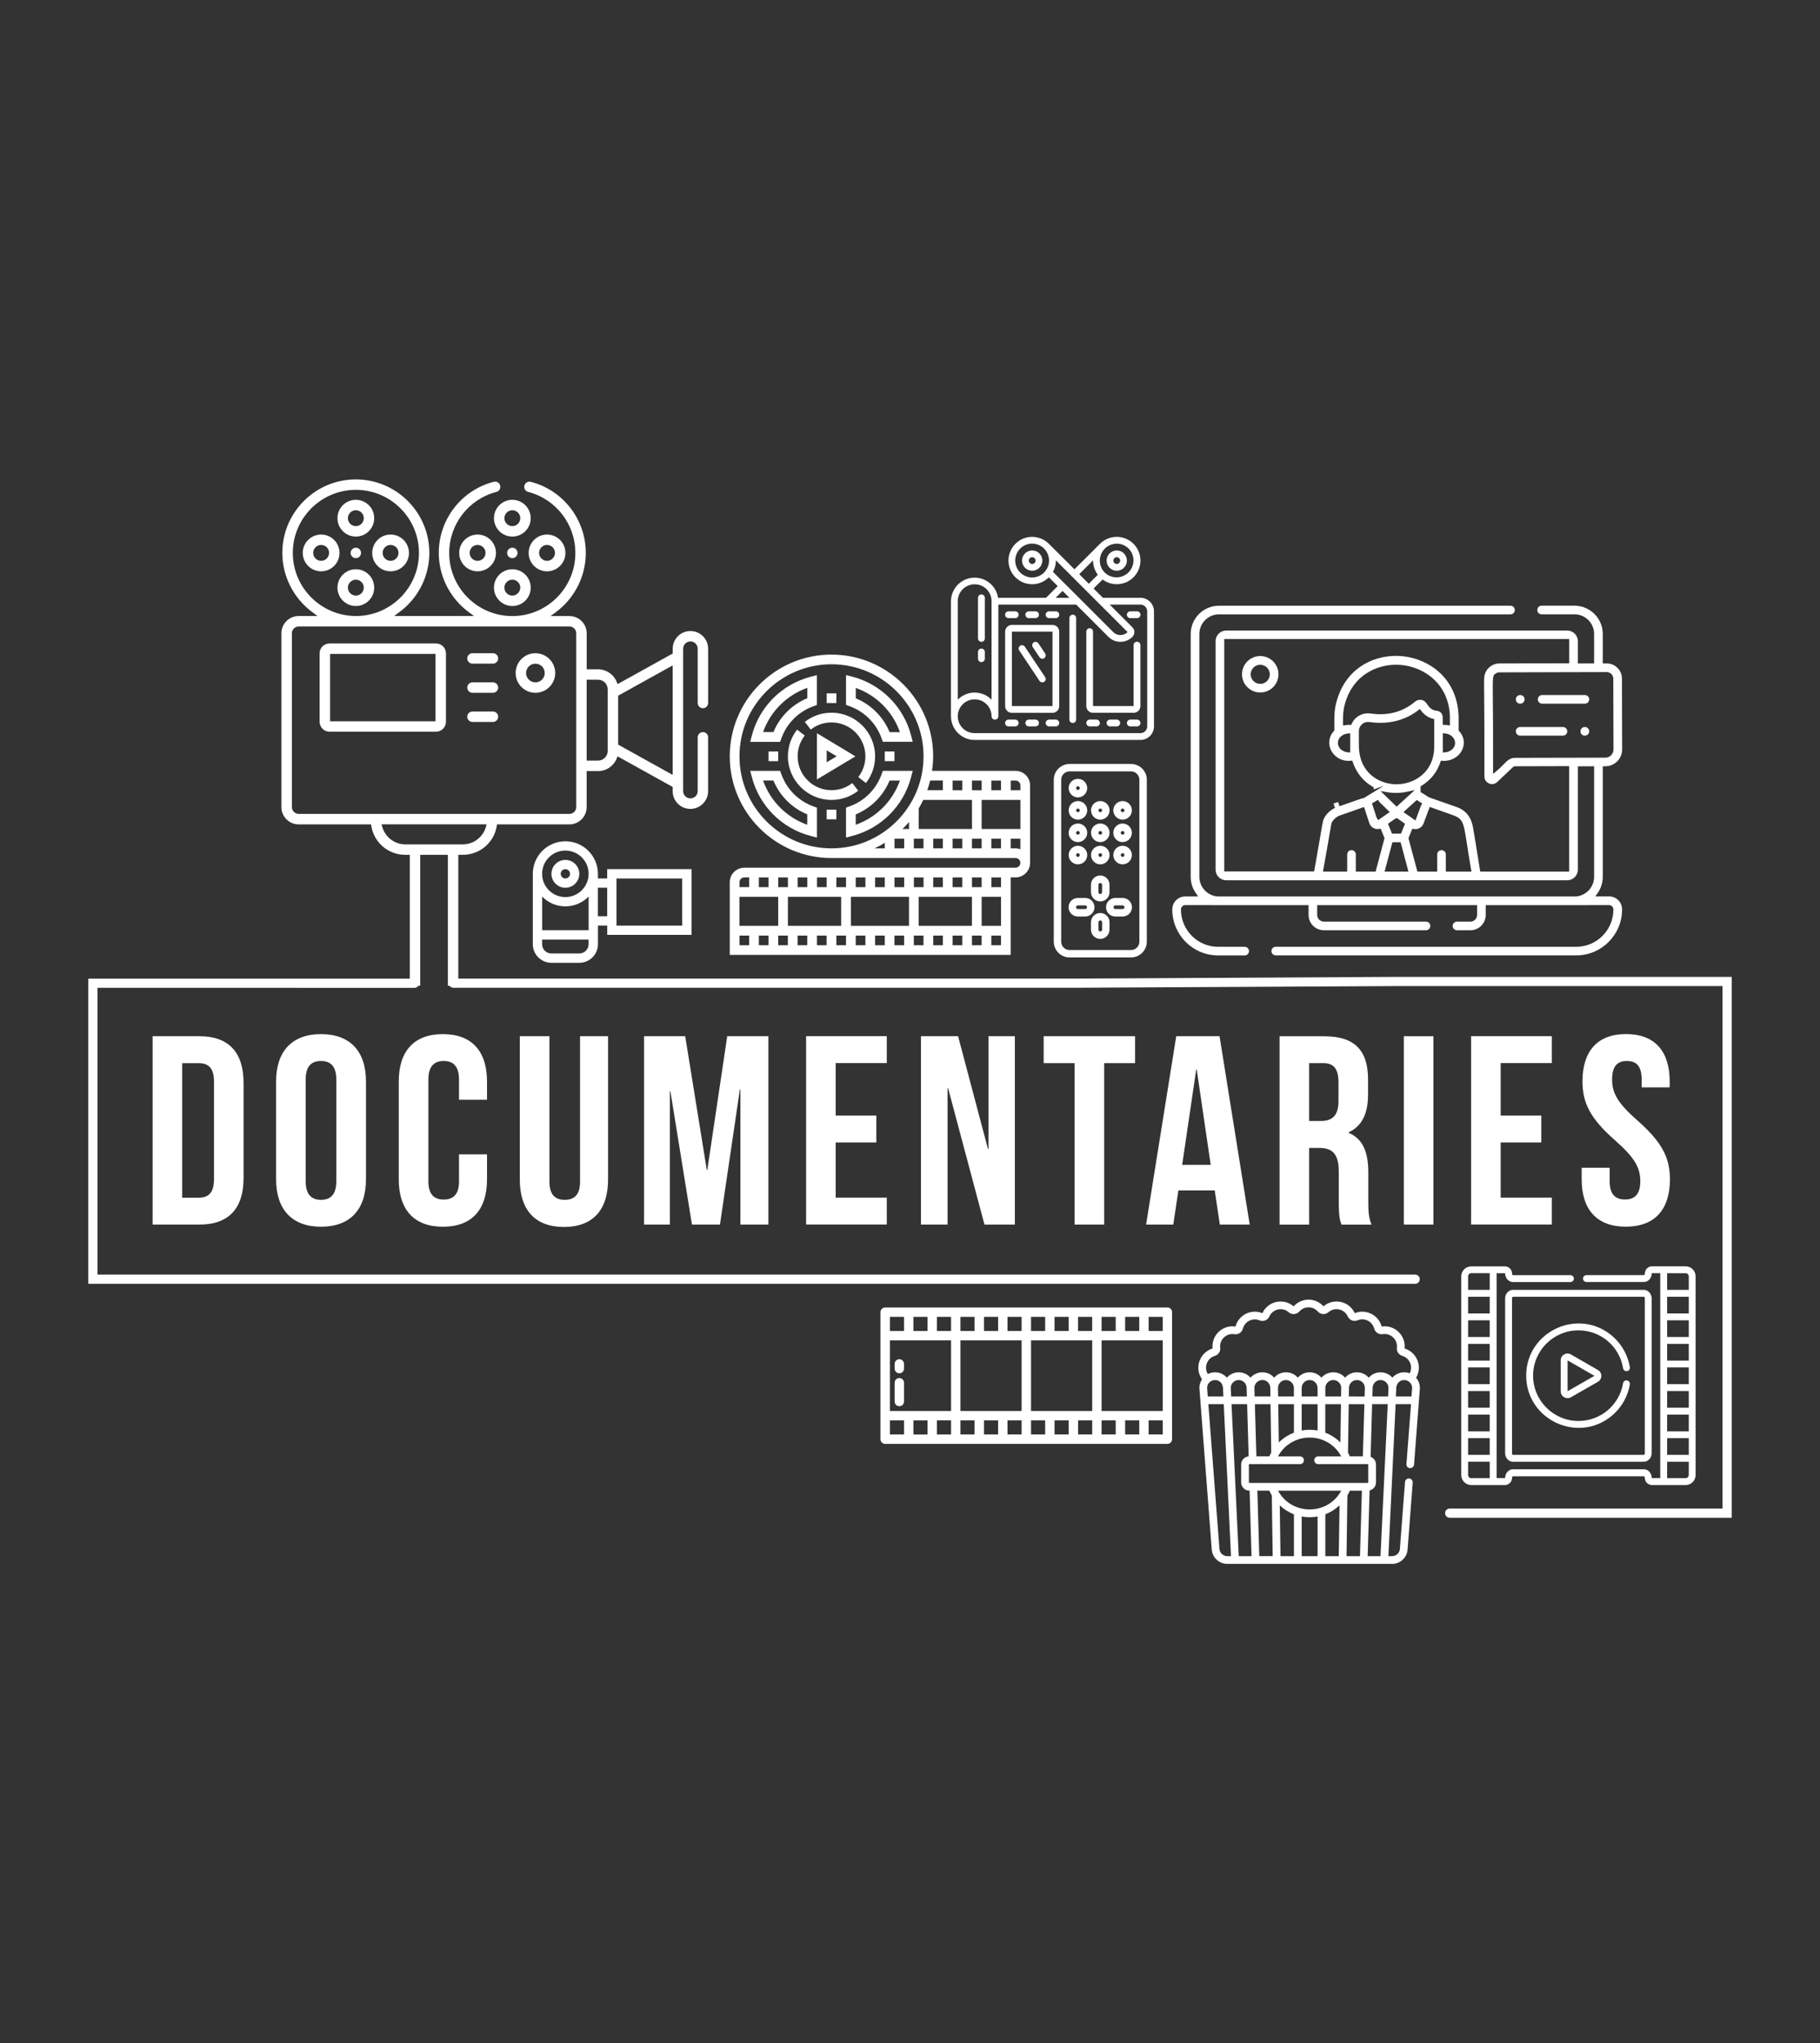 <?xml version="1.0" encoding="utf-8"?>
<!-- Generator: Adobe Illustrator 23.1.0, SVG Export Plug-In . SVG Version: 6.00 Build 0)  -->
<svg version="1.1" id="Capa_1" xmlns="http://www.w3.org/2000/svg" xmlns:xlink="http://www.w3.org/1999/xlink" x="0px" y="0px"
	 viewBox="0 0 380.28 426.89" style="enable-background:new 0 0 380.28 426.89;" xml:space="preserve">
<rect x="0" y="0" width="380.28" height="426.89" fill="#333333" stroke="none"/>
<style type="text/css">
	.st0{fill:#FFFFFF;}
</style>
<g>
	<g>
		<path class="st0" d="M31.89,216.49h9.78c6.18,0,9.22,3.43,9.22,9.73v19.9c0,6.3-3.04,9.72-9.22,9.72h-9.78V216.49z M38.07,222.11
			v28.11h3.49c1.97,0,3.15-1.01,3.15-3.82v-20.46c0-2.81-1.18-3.82-3.15-3.82H38.07z"/>
		<path class="st0" d="M57.69,225.94c0-6.3,3.32-9.89,9.39-9.89c6.07,0,9.39,3.6,9.39,9.89v20.46c0,6.3-3.32,9.89-9.39,9.89
			c-6.07,0-9.39-3.6-9.39-9.89V225.94z M63.87,246.79c0,2.81,1.24,3.88,3.2,3.88c1.97,0,3.2-1.07,3.2-3.88v-21.25
			c0-2.81-1.24-3.88-3.2-3.88c-1.97,0-3.2,1.07-3.2,3.88V246.79z"/>
		<path class="st0" d="M101.76,241.17v5.23c0,6.3-3.15,9.89-9.22,9.89c-6.07,0-9.22-3.6-9.22-9.89v-20.46c0-6.3,3.15-9.89,9.22-9.89
			c6.07,0,9.22,3.6,9.22,9.89v3.82h-5.85v-4.22c0-2.81-1.24-3.88-3.2-3.88s-3.2,1.07-3.2,3.88v21.25c0,2.81,1.24,3.82,3.2,3.82
			s3.2-1.01,3.2-3.82v-5.62H101.76z"/>
		<path class="st0" d="M114.8,216.49v30.36c0,2.81,1.24,3.82,3.2,3.82c1.97,0,3.2-1.01,3.2-3.82v-30.36h5.85v29.96
			c0,6.3-3.15,9.89-9.22,9.89c-6.07,0-9.22-3.6-9.22-9.89v-29.96H114.8z"/>
		<path class="st0" d="M147.68,244.43h0.11l4.16-27.94h8.6v39.35h-5.85v-28.22h-0.11l-4.16,28.22h-5.85l-4.5-27.83h-0.11v27.83h-5.4
			v-39.35h8.6L147.68,244.43z"/>
		<path class="st0" d="M174.61,233.07h8.49v5.62h-8.49v11.52h10.68v5.62h-16.86v-39.35h16.86v5.62h-10.68V233.07z"/>
		<path class="st0" d="M198.1,227.34h-0.11v28.5h-5.56v-39.35h7.76l6.24,23.55h0.11v-23.55h5.51v39.35h-6.35L198.1,227.34z"/>
		<path class="st0" d="M218.06,216.49h19.11v5.62h-6.46v33.73h-6.18v-33.73h-6.46V216.49z"/>
		<path class="st0" d="M261.12,255.84h-6.24l-1.07-7.14h-7.59l-1.07,7.14h-5.68l6.3-39.35h9.05L261.12,255.84z M247.01,243.36h5.96
			l-2.92-19.9h-0.11L247.01,243.36z"/>
		<path class="st0" d="M280.29,255.84c-0.34-1.01-0.56-1.63-0.56-4.83v-6.18c0-3.65-1.24-5-4.05-5h-2.14v16.02h-6.18v-39.35h9.33
			c6.41,0,9.16,2.98,9.16,9.05v3.09c0,4.05-1.29,6.63-4.05,7.93v0.11c3.09,1.29,4.1,4.22,4.1,8.32v6.07c0,1.91,0.06,3.32,0.68,4.78
			H280.29z M273.54,222.11v12.09h2.42c2.3,0,3.71-1.01,3.71-4.16v-3.88c0-2.81-0.96-4.05-3.15-4.05H273.54z"/>
		<path class="st0" d="M293.33,216.49h6.18v39.35h-6.18V216.49z"/>
		<path class="st0" d="M313.56,233.07h8.49v5.62h-8.49v11.52h10.68v5.62h-16.86v-39.35h16.86v5.62h-10.68V233.07z"/>
		<path class="st0" d="M339.76,216.04c6.01,0,9.11,3.6,9.11,9.89v1.24h-5.85v-1.63c0-2.81-1.12-3.88-3.09-3.88s-3.09,1.07-3.09,3.88
			c0,2.87,1.24,5,5.28,8.54c5.17,4.55,6.8,7.81,6.8,12.31c0,6.3-3.15,9.89-9.22,9.89c-6.07,0-9.22-3.6-9.22-9.89v-2.42h5.85v2.81
			c0,2.81,1.24,3.82,3.2,3.82s3.2-1.01,3.2-3.82c0-2.87-1.24-5-5.28-8.54c-5.17-4.55-6.8-7.81-6.8-12.31
			C330.65,219.64,333.74,216.04,339.76,216.04z"/>
	</g>
	<g>
		<path class="st0" d="M361.83,317.09H302.9c-0.53,0-0.96-0.43-0.96-0.96c0-0.53,0.43-0.96,0.96-0.96h57.01V206.01h-67.74
			l-67.98,0.36H94.74c-0.53,0-0.96-0.43-0.96-0.96c0-0.53,0.43-0.96,0.96-0.96h129.45l67.98-0.36h69.66V317.09z"/>
	</g>
	<g>
		<path class="st0" d="M295.69,268.21H18.45v-63.75h68.16c0.53,0,0.96,0.43,0.96,0.96c0,0.53-0.43,0.96-0.96,0.96H20.37v59.91
			h275.32c0.53,0,0.96,0.43,0.96,0.96S296.22,268.21,295.69,268.21z"/>
	</g>
	<g>
		<g>
			<path class="st0" d="M294.59,306.72c0.44,0.03,0.83-0.3,0.87-0.74l1.22-15.94c0-0.02,0-0.04,0-0.06c0-0.81-0.3-1.56-0.79-2.13
				c0.37-0.64,0.57-1.37,0.57-2.11c0-1.84-1.22-3.48-2.98-4.01c0.3-2.73-2.07-5-4.79-4.59c-0.65-2.43-3.3-3.74-5.62-2.79
				c-1.16-2.54-4.43-3.24-6.53-1.43c-1.66-1.86-4.57-1.86-6.24,0c-2.11-1.81-5.37-1.1-6.53,1.43c-2.33-0.95-4.97,0.36-5.62,2.79
				c-2.72-0.41-5.08,1.87-4.79,4.59c-2.71,0.82-3.87,4.1-2.2,6.43c-0.41,0.61-0.59,1.37-0.55,1.88l2.58,33.7
				c0.13,1.68,1.55,2.99,3.23,2.99h24.11h4.42h5.93c1.68,0,3.1-1.31,3.23-2.99l1.07-13.99c0.03-0.45-0.3-0.83-0.74-0.87
				c-0.44-0.03-0.83,0.3-0.87,0.74l-1.07,13.99c-0.06,0.84-0.77,1.5-1.61,1.5h-0.79l1.51-31.76h3.22l-0.96,12.5
				C293.81,306.3,294.14,306.69,294.59,306.72z M252.22,289.95c0.01-0.9,0.75-1.63,1.66-1.63c0.79,0,1.61,0.56,1.66,1.7l0.08,1.72
				h-3.27L252.22,289.95z M256.41,325.11c-0.84,0-1.55-0.66-1.61-1.5l-2.32-30.26h3.22l1.51,31.76H256.41z M257.16,290.04
				c-0.04-0.93,0.71-1.72,1.66-1.72c0.92,0,1.66,0.75,1.66,1.66c0,0.01,0,0.02,0,0.02l0.05,1.74h-3.29L257.16,290.04z
				 M258.83,325.11l-1.51-31.76h3.26l0.32,10.91c-0.88,0.08-1.57,0.82-1.57,1.71v3.74c0,0.94,0.77,1.71,1.71,1.71h0.06l0.4,13.69
				H258.83z M263.12,325.11l-0.4-13.69h2.51c0.13,0.31,0.32,0.7,0.51,1.02l0.18,12.66H263.12z M270.36,325.11h-2.81l-0.15-10.6
				c0.81,0.76,1.83,1.42,2.96,1.86V325.11z M275.3,325.11h-3.32v-8.28c1.06,0.19,2.22,0.2,3.32,0V325.11z M279.73,325.11h-2.81
				v-8.74c1.04-0.4,1.98-0.98,2.81-1.72c0,0,0.01-0.01,0.01-0.01c0.05-0.04,0.1-0.09,0.15-0.13L279.73,325.11z M267.03,311.43h13.22
				C277.4,316.69,269.86,316.64,267.03,311.43z M284.16,325.11h-2.81l0.18-12.66c0.19-0.33,0.39-0.72,0.52-1.02h2.51L284.16,325.11z
				 M261.04,309.81c-0.05,0-0.09-0.04-0.09-0.09v-3.74c0-0.05,0.04-0.09,0.09-0.09h10.6c0.45,0,0.81-0.36,0.81-0.81
				c0-0.45-0.36-0.81-0.81-0.81h-4.61c2.84-5.23,10.36-5.26,13.22,0h-4.83c-0.45,0-0.81,0.36-0.81,0.81c0,0.45,0.36,0.81,0.81,0.81
				h10.38c0.05,0,0.09,0.04,0.09,0.09v3.74c0,0.05-0.04,0.09-0.09,0.09C284.71,309.81,262.44,309.81,261.04,309.81z M262.15,291.74
				l-0.05-1.77c0-0.93,0.77-1.66,1.66-1.66c0.92,0,1.66,0.75,1.66,1.66v0.01l0.03,1.75H262.15z M265.47,293.36l0.15,10.11
				c-0.14,0.25-0.26,0.51-0.37,0.77c0,0.01-0.01,0.01-0.01,0.02h-2.72l-0.32-10.9H265.47z M267.06,291.74
				c-0.01-0.97-0.01-0.73-0.03-1.76c0-0.93,0.76-1.66,1.66-1.66c0.92,0,1.66,0.75,1.66,1.66v1.76H267.06z M270.36,293.36v5.96
				c-1.19,0.46-2.26,1.15-3.16,2.04l-0.12-8H270.36z M275.3,293.36v5.5c-1.12-0.21-2.28-0.19-3.32,0v-5.5H275.3z M271.98,291.74
				v-1.76c0-0.92,0.75-1.66,1.66-1.66c0.92,0,1.66,0.75,1.66,1.66v1.76H271.98z M280.19,293.36l-0.12,8
				c-0.89-0.89-1.97-1.59-3.16-2.04v-5.96H280.19z M276.92,291.74v-1.76c0-0.92,0.75-1.66,1.66-1.66c0.91,0,1.66,0.74,1.66,1.66
				c-0.01,0.72-0.01,0.4-0.03,1.76H276.92z M285.08,293.36l-0.32,10.9h-2.72c-0.12-0.28-0.26-0.56-0.38-0.79l0.15-10.11
				L285.08,293.36L285.08,293.36z M281.83,291.74l0.03-1.75c0,0,0-0.01,0-0.01c0-0.92,0.74-1.66,1.66-1.66
				c0.9,0,1.66,0.73,1.66,1.66l-0.05,1.77L281.83,291.74L281.83,291.74z M288.45,325.11h-2.68c0.02-0.77,0.38-12.97,0.4-13.73
				c0.78-0.18,1.34-0.88,1.34-1.67v-3.74c0-0.73-0.47-1.37-1.13-1.61l0.32-11.01h3.26L288.45,325.11z M290.04,291.74h-3.29
				c0-0.02,0.05-1.74,0.05-1.76c0-0.92,0.74-1.66,1.66-1.66c0.93,0,1.66,0.76,1.66,1.65L290.04,291.74z M290.93,287.82
				c-0.61-0.7-1.51-1.12-2.47-1.12c-0.97,0-1.86,0.43-2.47,1.12c-0.6-0.69-1.49-1.12-2.47-1.12c-0.96,0-1.86,0.43-2.47,1.12
				c-0.61-0.7-1.5-1.12-2.47-1.12c-0.96,0-1.86,0.42-2.47,1.12c-0.61-0.7-1.51-1.12-2.47-1.12c-0.94,0-1.85,0.41-2.47,1.12
				c-0.63-0.72-1.53-1.12-2.47-1.12c-0.94,0-1.85,0.41-2.47,1.12c-0.61-0.7-1.51-1.12-2.47-1.12c-0.94,0-1.84,0.41-2.47,1.12
				c-0.62-0.71-1.52-1.12-2.47-1.12c-0.97,0-1.86,0.43-2.47,1.12c-0.62-0.71-1.52-1.12-2.47-1.12c-0.5,0-1.02,0.12-1.51,0.37
				c-0.88-1.44-0.13-3.33,1.47-3.8c0.74-0.22,1.21-0.93,1.12-1.69c-0.2-1.69,1.27-3.11,2.96-2.84c0.81,0.13,1.57-0.37,1.78-1.17
				c0.39-1.5,2.03-2.32,3.47-1.72c0.79,0.33,1.71-0.03,2.05-0.8c0.71-1.59,2.75-2.03,4.04-0.9c0.65,0.57,1.65,0.5,2.23-0.15
				c1.02-1.16,2.83-1.16,3.85,0c0.58,0.65,1.58,0.72,2.23,0.15c1.29-1.13,3.33-0.7,4.04,0.89c0.34,0.77,1.26,1.13,2.05,0.8
				c1.44-0.6,3.08,0.22,3.47,1.72c0.21,0.79,0.97,1.3,1.78,1.17c1.68-0.27,3.16,1.15,2.96,2.84c-0.09,0.76,0.38,1.47,1.12,1.69
				c1.09,0.32,1.85,1.33,1.85,2.47c0,0.41-0.1,0.82-0.29,1.18c-0.37-0.14-0.78-0.21-1.16-0.21
				C292.43,286.7,291.54,287.13,290.93,287.82z M291.66,291.74l0.08-1.72c0.05-0.99,0.66-1.54,1.35-1.67
				c1.02-0.19,1.95,0.59,1.97,1.6l-0.14,1.79H291.66z"/>
		</g>
	</g>
	<g>
		<g>
			<path class="st0" d="M183.97,274.14v26.54c0,0.54,0.44,0.98,0.98,0.98h58.97c0.54,0,0.98-0.44,0.98-0.98v-26.54
				c0-0.54-0.44-0.98-0.98-0.98h-58.97C184.41,273.16,183.97,273.6,183.97,274.14z M193.8,275.12v2.95h-2.95v-2.95H193.8z
				 M198.72,275.12v2.95h-2.95v-2.95H198.72z M203.63,275.12v2.95h-2.95v-2.95H203.63z M208.55,275.12v2.95h-2.95v-2.95H208.55z
				 M213.46,275.12v2.95h-2.95v-2.95H213.46z M218.38,275.12v2.95h-2.95v-2.95H218.38z M223.29,275.12v2.95h-2.95v-2.95H223.29z
				 M228.2,275.12v2.95h-2.95v-2.95H228.2z M233.12,275.12v2.95h-2.95v-2.95H233.12z M213.46,280.04v14.74h-12.78v-14.74H213.46z
				 M230.17,299.69v-2.95h2.95v2.95H230.17z M225.26,299.69v-2.95h2.95v2.95H225.26z M220.34,299.69v-2.95h2.95v2.95H220.34z
				 M215.43,299.69v-2.95h2.95v2.95H215.43z M210.51,299.69v-2.95h2.95v2.95H210.51z M205.6,299.69v-2.95h2.95v2.95H205.6z
				 M200.68,299.69v-2.95h2.95v2.95H200.68z M195.77,299.69v-2.95h2.95v2.95H195.77z M193.8,296.75v2.95h-2.95v-2.95H193.8z
				 M235.09,299.69v-2.95h2.95v2.95H235.09z M215.43,294.78v-14.74h12.78v14.74H215.43z M235.09,278.07v-2.95h2.95v2.95H235.09z
				 M185.94,275.12h2.95v2.95h-2.95V275.12z M185.94,280.04h12.78v14.74h-12.78V280.04z M185.94,299.69v-2.95h2.95v2.95H185.94z
				 M242.95,299.69H240v-2.95h2.95V299.69z M242.95,294.78h-12.78v-14.74h12.78V294.78z M242.95,275.12v2.95H240v-2.95H242.95z"/>
		</g>
		<g>
			<path class="st0" d="M188.89,292.81v-3.93c0-0.54-0.44-0.98-0.98-0.98c-0.54,0-0.98,0.44-0.98,0.98v3.93
				c0,0.54,0.44,0.98,0.98,0.98C188.45,293.8,188.89,293.36,188.89,292.81z"/>
		</g>
		<g>
			<path class="st0" d="M188.89,285.93v-0.98c0-0.54-0.44-0.98-0.98-0.98c-0.54,0-0.98,0.44-0.98,0.98v0.98
				c0,0.54,0.44,0.98,0.98,0.98C188.45,286.92,188.89,286.48,188.89,285.93z"/>
		</g>
	</g>
	<g>
		<g>
			<path class="st0" d="M147.96,154.04c0-0.6-0.49-1.09-1.09-1.09s-1.09,0.49-1.09,1.09v11.24c0,0.84-0.68,1.52-1.52,1.52
				c-0.84,0-1.52-0.68-1.52-1.52v-29.75c0-0.84,0.68-1.52,1.52-1.52c0.84,0,1.52,0.68,1.52,1.52v11.34c0,0.6,0.49,1.09,1.09,1.09
				s1.09-0.49,1.09-1.09v-11.34c0-2.04-1.66-3.7-3.7-3.7c-2.04,0-3.7,1.66-3.7,3.7v1l-11.51,6.39l-0.19-0.46
				c-0.65-1.59-2.18-2.62-3.9-2.62h-2.37v-7.53c0-1.98-1.61-3.6-3.6-3.6h-3.95l1.09-0.81c3.93-2.89,6.27-7.52,6.27-12.37
				c0-7-4.73-13.12-11.5-14.87c-0.58-0.15-1.18,0.2-1.33,0.78c-0.07,0.28-0.03,0.58,0.12,0.83c0.15,0.25,0.38,0.43,0.67,0.5
				c5.81,1.5,9.86,6.75,9.86,12.76c0,7.27-5.91,13.18-13.18,13.18c-7.27,0-13.18-5.91-13.18-13.18c0-6.01,4.06-11.25,9.86-12.76
				c0.28-0.07,0.52-0.25,0.67-0.5c0.15-0.25,0.19-0.54,0.12-0.83c-0.07-0.28-0.25-0.52-0.5-0.67s-0.54-0.19-0.83-0.12
				c-6.77,1.75-11.5,7.87-11.5,14.87c0,4.85,2.34,9.48,6.27,12.37l1.09,0.81H82.35l1.09-0.81c3.93-2.89,6.27-7.52,6.27-12.37
				c0-8.47-6.89-15.36-15.36-15.36c-8.47,0-15.36,6.89-15.36,15.36c0,4.85,2.34,9.48,6.27,12.37l1.09,0.81h-3.95
				c-1.98,0-3.6,1.61-3.6,3.6v36.33c0,1.98,1.61,3.6,3.6,3.6h15.13l0.06,0.37c0.58,3.47,3.56,5.99,7.09,5.99h0.94v27.35h2.18v-27.35
				h5.78v27.35h2.18v-27.35h0.94c3.52,0,6.51-2.52,7.09-5.99l0.06-0.37h15.13c1.98,0,3.6-1.61,3.6-3.6v-7.53h2.37
				c1.72,0,3.25-1.03,3.9-2.62l0.19-0.46l11.51,6.39v0.89c0,2.04,1.66,3.7,3.7,3.7c2.04,0,3.7-1.66,3.7-3.7V154.04z M61.18,115.52
				c0-7.27,5.91-13.18,13.18-13.18c7.27,0,13.18,5.91,13.18,13.18c0,7.27-5.91,13.18-13.18,13.18
				C67.09,128.69,61.18,122.78,61.18,115.52z M101.52,172.79c-0.62,2.13-2.6,3.62-4.81,3.62H84.69c-2.22,0-4.19-1.49-4.81-3.62
				l-0.17-0.57h21.97L101.52,172.79z M120.41,168.62c0,0.77-0.65,1.42-1.41,1.42H62.41c-0.77,0-1.42-0.65-1.42-1.42v-36.33
				c0-0.77,0.65-1.41,1.42-1.41h56.58c0.77,0,1.41,0.65,1.41,1.41V168.62z M126.98,156.88c0,1.12-0.91,2.03-2.03,2.03h-2.37V142
				h2.37c1.12,0,2.03,0.91,2.03,2.03V156.88z M140.55,161.89l-11.39-6.32v-10.23l11.39-6.32V161.89z"/>
		</g>
		<g>
			<path class="st0" d="M91.1,134.43H68.86c-1.14,0-2.08,0.93-2.08,2.08v14.28c0,1.14,0.93,2.08,2.08,2.08H91.1
				c1.14,0,2.08-0.93,2.08-2.08v-14.28C93.18,135.37,92.25,134.43,91.1,134.43z M91,150.69H68.97v-14.07H91V150.69z"/>
		</g>
		<g>
			<path class="st0" d="M103,136.47h-4.28c-0.6,0-1.09,0.49-1.09,1.09c0,0.6,0.49,1.09,1.09,1.09H103c0.6,0,1.09-0.49,1.09-1.09
				C104.09,136.96,103.6,136.47,103,136.47z"/>
		</g>
		<g>
			<path class="st0" d="M103,142.56h-4.28c-0.6,0-1.09,0.49-1.09,1.09c0,0.6,0.49,1.09,1.09,1.09H103c0.6,0,1.09-0.49,1.09-1.09
				C104.09,143.05,103.6,142.56,103,142.56z"/>
		</g>
		<g>
			<path class="st0" d="M103,148.65h-4.28c-0.6,0-1.09,0.49-1.09,1.09c0,0.6,0.49,1.09,1.09,1.09H103c0.6,0,1.09-0.49,1.09-1.09
				C104.09,149.14,103.6,148.65,103,148.65z"/>
		</g>
		<g>
			<path class="st0" d="M111.87,136.47c-2.28,0-4.13,1.85-4.13,4.14c0,2.28,1.85,4.13,4.13,4.13c2.28,0,4.14-1.85,4.14-4.13
				C116.01,138.33,114.15,136.47,111.87,136.47z M111.87,142.56c-1.08,0-1.95-0.88-1.95-1.95c0-1.08,0.88-1.95,1.95-1.95
				c1.08,0,1.95,0.88,1.95,1.95C113.83,141.68,112.95,142.56,111.87,142.56z"/>
		</g>
		<g>
			<path class="st0" d="M81.61,111.68c-2.12,0-3.84,1.72-3.84,3.84c0,2.12,1.72,3.84,3.84,3.84c2.12,0,3.84-1.72,3.84-3.84
				C85.45,113.4,83.72,111.68,81.61,111.68z M81.61,117.17c-0.91,0-1.66-0.74-1.66-1.66c0-0.91,0.74-1.66,1.66-1.66
				c0.91,0,1.66,0.74,1.66,1.66C83.26,116.43,82.52,117.17,81.61,117.17z"/>
		</g>
		<g>
			<path class="st0" d="M67.1,111.68c-2.12,0-3.84,1.72-3.84,3.84c0,2.12,1.72,3.84,3.84,3.84c2.12,0,3.84-1.72,3.84-3.84
				C70.94,113.4,69.22,111.68,67.1,111.68z M67.1,117.17c-0.91,0-1.66-0.74-1.66-1.66c0-0.91,0.74-1.66,1.66-1.66
				c0.91,0,1.66,0.74,1.66,1.66C68.76,116.43,68.01,117.17,67.1,117.17z"/>
		</g>
		<g>
			<path class="st0" d="M74.35,104.42c-2.12,0-3.84,1.72-3.84,3.84c0,2.12,1.72,3.84,3.84,3.84c2.12,0,3.84-1.72,3.84-3.84
				C78.19,106.14,76.47,104.42,74.35,104.42z M74.35,109.92c-0.91,0-1.66-0.74-1.66-1.66c0-0.91,0.74-1.66,1.66-1.66
				c0.91,0,1.66,0.74,1.66,1.66C76.01,109.18,75.27,109.92,74.35,109.92z"/>
		</g>
		<g>
			<path class="st0" d="M74.35,118.93c-2.12,0-3.84,1.72-3.84,3.84c0,2.12,1.72,3.84,3.84,3.84c2.12,0,3.84-1.72,3.84-3.84
				C78.19,120.65,76.47,118.93,74.35,118.93z M74.35,124.43c-0.91,0-1.66-0.74-1.66-1.66c0-0.91,0.74-1.66,1.66-1.66
				c0.91,0,1.66,0.74,1.66,1.66C76.01,123.68,75.27,124.43,74.35,124.43z"/>
		</g>
		<g>
			<path class="st0" d="M74.56,114.45c-0.07-0.01-0.14-0.02-0.21-0.02c-0.25,0-0.5,0.09-0.69,0.25c-0.25,0.21-0.4,0.52-0.4,0.84
				c0,0.6,0.49,1.09,1.09,1.09s1.09-0.49,1.09-1.09C75.44,114.99,75.08,114.55,74.56,114.45z"/>
		</g>
		<g>
			<path class="st0" d="M114.3,111.68c-2.12,0-3.84,1.72-3.84,3.84c0,2.12,1.72,3.84,3.84,3.84c2.12,0,3.84-1.72,3.84-3.84
				C118.14,113.4,116.42,111.68,114.3,111.68z M114.3,117.17c-0.91,0-1.66-0.74-1.66-1.66c0-0.91,0.74-1.66,1.66-1.66
				c0.91,0,1.66,0.74,1.66,1.66C115.96,116.43,115.21,117.17,114.3,117.17z"/>
		</g>
		<g>
			<path class="st0" d="M99.79,111.68c-2.12,0-3.84,1.72-3.84,3.84c0,2.12,1.72,3.84,3.84,3.84c2.12,0,3.84-1.72,3.84-3.84
				C103.63,113.4,101.91,111.68,99.79,111.68z M99.79,117.17c-0.91,0-1.66-0.74-1.66-1.66c0-0.91,0.74-1.66,1.66-1.66
				c0.91,0,1.66,0.74,1.66,1.66C101.45,116.43,100.71,117.17,99.79,117.17z"/>
		</g>
		<g>
			<path class="st0" d="M107.05,104.42c-2.12,0-3.84,1.72-3.84,3.84c0,2.12,1.72,3.84,3.84,3.84c2.12,0,3.84-1.72,3.84-3.84
				C110.89,106.14,109.16,104.42,107.05,104.42z M107.05,109.92c-0.91,0-1.66-0.74-1.66-1.66c0-0.91,0.74-1.66,1.66-1.66
				c0.91,0,1.66,0.74,1.66,1.66C108.7,109.18,107.96,109.92,107.05,109.92z"/>
		</g>
		<g>
			<path class="st0" d="M107.05,118.93c-2.12,0-3.84,1.72-3.84,3.84c0,2.12,1.72,3.84,3.84,3.84c2.12,0,3.84-1.72,3.84-3.84
				C110.89,120.65,109.16,118.93,107.05,118.93z M107.05,124.43c-0.91,0-1.66-0.74-1.66-1.66c0-0.91,0.74-1.66,1.66-1.66
				c0.91,0,1.66,0.74,1.66,1.66C108.7,123.68,107.96,124.43,107.05,124.43z"/>
		</g>
		<g>
			<path class="st0" d="M107.05,114.43c-0.6,0-1.09,0.49-1.09,1.09c0,0.6,0.49,1.09,1.09,1.09s1.09-0.49,1.09-1.09
				C108.14,114.92,107.65,114.43,107.05,114.43z"/>
		</g>
	</g>
	<g>
		<g>
			<path class="st0" d="M314.49,271.26v32.35c0,0.98,0.74,1.78,1.64,1.78h27.33c0.91,0,1.64-0.8,1.64-1.78v-32.35
				c0-0.98-0.74-1.78-1.64-1.78h-27.33C315.23,269.48,314.49,270.28,314.49,271.26z M343.68,271.26v32.35
				c0,0.21-0.12,0.34-0.21,0.34h-27.33c-0.09,0-0.21-0.13-0.21-0.34v-32.35c0-0.21,0.12-0.34,0.21-0.34h27.33
				C343.55,270.92,343.68,271.05,343.68,271.26z"/>
		</g>
		<g>
			<path class="st0" d="M328.23,282.97c-0.95-0.54-2.13,0.14-2.13,1.24v6.47c0,1.1,1.18,1.78,2.13,1.24l5.64-3.23
				c0.96-0.55,0.96-1.93,0-2.47L328.23,282.97z M327.54,290.65l0-6.43l5.61,3.22L327.54,290.65z"/>
		</g>
		<g>
			<path class="st0" d="M352.2,264.56h-7.02c-0.83,0-1.5,0.68-1.5,1.5c0,0.21-0.12,0.34-0.21,0.34h-11.99
				c-0.4,0-0.72,0.32-0.72,0.72s0.32,0.72,0.72,0.72h11.99c0.91,0,1.64-0.8,1.64-1.78c0-0.04,0.03-0.07,0.07-0.07h1.72v42.82h-1.72
				c-0.04,0-0.07-0.03-0.07-0.07c0-0.98-0.74-1.78-1.64-1.78h-27.33c-0.91,0-1.64,0.8-1.64,1.78c0,0.04-0.03,0.07-0.07,0.07h-1.72
				V266h1.72c0.04,0,0.07,0.03,0.07,0.07c0,0.98,0.74,1.78,1.64,1.78h11.99c0.4,0,0.72-0.32,0.72-0.72s-0.32-0.72-0.72-0.72h-11.99
				c-0.09,0-0.21-0.13-0.21-0.34c0-0.83-0.67-1.5-1.5-1.5h-7.02c-1.15,0-2.09,0.94-2.09,2.09v41.51c0,1.15,0.94,2.09,2.09,2.09h7.02
				c0.83,0,1.5-0.68,1.5-1.5c0-0.21,0.12-0.34,0.21-0.34h27.33c0.09,0,0.21,0.13,0.21,0.34c0,0.83,0.67,1.5,1.5,1.5h7.02
				c1.15,0,2.09-0.94,2.09-2.09v-41.51C354.29,265.5,353.36,264.56,352.2,264.56z M311.27,308.82h-3.86c-0.36,0-0.66-0.3-0.66-0.66
				v-2.78h4.52V308.82z M311.27,303.95h-4.52v-3.49h4.52V303.95z M311.27,299.03h-4.52v-3.49h4.52V299.03z M311.27,294.1h-4.52
				v-3.49h4.52V294.1z M311.27,289.18h-4.52v-3.49h4.52V289.18z M311.27,284.26h-4.52v-3.49h4.52V284.26z M311.27,279.33h-4.52
				v-3.49h4.52V279.33z M311.27,274.41h-4.52v-3.49h4.52V274.41z M311.27,269.48h-4.52v-2.83c0-0.36,0.3-0.66,0.66-0.66h3.86V269.48
				z M352.86,308.16c0,0.36-0.3,0.66-0.66,0.66h-3.86v-3.43h4.52V308.16z M352.86,303.95h-4.52v-3.49h4.52V303.95z M352.86,299.03
				h-4.52v-3.49h4.52V299.03z M352.86,294.1h-4.52v-3.49h4.52V294.1z M352.86,289.18h-4.52v-3.49h4.52V289.18z M352.86,284.26h-4.52
				v-3.49h4.52V284.26z M352.86,279.33h-4.52v-3.49h4.52V279.33z M352.86,274.41h-4.52v-3.49h4.52V274.41z M352.86,269.48h-4.52V266
				h3.86c0.36,0,0.66,0.3,0.66,0.66V269.48z"/>
		</g>
		<g>
			<path class="st0" d="M336.88,295.7c1.95-1.66,3.25-3.96,3.67-6.47c0.07-0.39-0.2-0.76-0.59-0.83s-0.76,0.2-0.83,0.59
				c-0.77,4.57-4.69,7.88-9.33,7.88c-5.22,0-9.47-4.25-9.47-9.47c0-5.22,4.25-9.46,9.47-9.46c4.66,0,8.59,3.34,9.34,7.93
				c0.06,0.39,0.43,0.66,0.82,0.59c0.39-0.06,0.66-0.43,0.59-0.82c-0.41-2.52-1.71-4.84-3.66-6.51c-7.05-6.05-18-1.01-18,8.27
				C318.9,296.7,329.84,301.71,336.88,295.7z"/>
		</g>
	</g>
	<g>
		<g>
			<path class="st0" d="M118.13,185.47c1.61,0,2.91-1.31,2.91-2.91s-1.31-2.91-2.91-2.91s-2.91,1.31-2.91,2.91
				S116.52,185.47,118.13,185.47z M118.13,181.59c0.54,0,0.97,0.44,0.97,0.97c0,0.54-0.44,0.97-0.97,0.97s-0.97-0.44-0.97-0.97
				C117.16,182.03,117.59,181.59,118.13,181.59z"/>
		</g>
		<g>
			<path class="st0" d="M126.87,181.59v1.94h-1.94v-0.97c0-3.75-3.05-6.8-6.8-6.8c-3.75,0-6.8,3.05-6.8,6.8v14.7
				c0,2.14,1.74,3.89,3.89,3.89h5.83c2.14,0,3.89-1.74,3.89-3.89v-3.89h1.94v1.94h17.62v-13.73H126.87z M118.13,177.7
				c2.68,0,4.86,2.18,4.86,4.86c0,2.68-2.18,4.86-4.86,4.86c-2.68,0-4.86-2.18-4.86-4.86C113.27,179.88,115.45,177.7,118.13,177.7z
				 M118.13,189.36c1.9,0,3.62-0.78,4.86-2.05v7.03h-9.71v-7.03C114.51,188.58,116.23,189.36,118.13,189.36z M121.04,199.2h-5.83
				c-1.07,0-1.94-0.87-1.94-1.94v-0.97h9.71v0.97C122.98,198.33,122.11,199.2,121.04,199.2z M124.93,191.43v-5.96h1.94v5.96H124.93z
				 M142.54,193.38h-13.73v-9.84h13.73V193.38z"/>
		</g>
	</g>
	<g>
		<g>
			<path class="st0" d="M163.25,154.3c1.13-3.18,3.6-5.65,6.77-6.77l0.67-0.24v-6.24l-1.27,0.33c-6.05,1.56-10.78,6.29-12.34,12.34
				l-0.33,1.27h6.25L163.25,154.3z M159.44,152.95c1.52-4.31,4.92-7.71,9.24-9.24v2.16c-3.21,1.34-5.74,3.86-7.07,7.07H159.44z"/>
		</g>
		<g>
			<path class="st0" d="M163.25,161.72l-0.24-0.67h-6.25l0.33,1.27c1.56,6.05,6.29,10.78,12.34,12.34l1.27,0.33v-6.25l-0.67-0.24
				C166.85,167.37,164.38,164.9,163.25,161.72z M168.68,172.31c-4.31-1.52-7.71-4.92-9.24-9.24h2.16c1.34,3.21,3.86,5.74,7.07,7.07
				V172.31z"/>
		</g>
		<g>
			<path class="st0" d="M190.71,161.05h-6.25l-0.24,0.67c-1.13,3.18-3.6,5.65-6.77,6.77l-0.68,0.24v6.25l1.27-0.33
				c6.05-1.56,10.78-6.29,12.34-12.34L190.71,161.05z M178.8,172.31v-2.16c3.21-1.34,5.74-3.86,7.07-7.07h2.16
				C186.51,167.39,183.11,170.79,178.8,172.31z"/>
		</g>
		<g>
			<path class="st0" d="M184.22,154.3l0.24,0.67h6.25l-0.33-1.27c-1.56-6.05-6.29-10.78-12.34-12.34l-1.27-0.33v6.24l0.67,0.24
				C180.63,148.65,183.1,151.12,184.22,154.3z M178.8,143.72c4.31,1.52,7.71,4.92,9.24,9.24h-2.16c-1.34-3.21-3.86-5.74-7.07-7.07
				V143.72z"/>
		</g>
		<g>
			<path class="st0" d="M170.7,153.19v9.65l8.04-4.82L170.7,153.19z M172.73,156.76l2.08,1.25l-2.08,1.25V156.76z"/>
		</g>
		<g>
			<path class="st0" d="M172.73,144.86h2.02v2.02h-2.02V144.86z"/>
		</g>
		<g>
			<path class="st0" d="M160.58,157h2.02v2.02h-2.02V157z"/>
		</g>
		<g>
			<path class="st0" d="M172.73,169.15h2.02v2.02h-2.02V169.15z"/>
		</g>
		<g>
			<path class="st0" d="M184.87,157h2.02v2.02h-2.02V157z"/>
		</g>
		<g>
			<path class="st0" d="M166.55,152.43c-1.26,1.62-1.92,3.55-1.92,5.58c0,5.02,4.09,9.11,9.11,9.11c2.04,0,3.97-0.66,5.58-1.92
				l-1.24-1.6c-1.26,0.98-2.76,1.49-4.34,1.49c-3.91,0-7.08-3.18-7.08-7.08c0-1.58,0.52-3.08,1.49-4.34L166.55,152.43z"/>
		</g>
		<g>
			<path class="st0" d="M180.93,163.59c1.26-1.62,1.92-3.55,1.92-5.58c0-5.02-4.09-9.11-9.11-9.11c-2.04,0-3.97,0.66-5.58,1.92
				l1.24,1.6c1.26-0.98,2.76-1.49,4.34-1.49c3.91,0,7.08,3.18,7.08,7.08c0,1.58-0.52,3.08-1.49,4.34L180.93,163.59z"/>
		</g>
		<g>
			<path class="st0" d="M212.19,161.05h-17.45c0.14-0.99,0.24-2,0.24-3.04c0-11.72-9.53-21.25-21.25-21.25s-21.25,9.53-21.25,21.25
				c0,11.72,9.53,21.25,21.25,21.25h38.46c0.56,0,1.01,0.45,1.01,1.01c0,0.56-0.45,1.01-1.01,1.01h-56.67
				c-1.67,0-3.04,1.36-3.04,3.04v15.18h58.7v-16.19h1.01c1.67,0,3.04-1.36,3.04-3.04v-16.19
				C215.23,162.41,213.87,161.05,212.19,161.05z M209.16,185.34h-2.02v-2.02h2.02V185.34z M191.95,193.43v-6.07h11.13v6.07H191.95z
				 M177.79,193.43v-6.07h12.14v6.07H177.79z M164.63,193.43v-6.07h11.13v6.07H164.63z M203.09,185.34v-2.02h2.02v2.02H203.09z
				 M201.06,185.34h-2.02v-2.02h2.02V185.34z M197.01,185.34h-2.02v-2.02h2.02V185.34z M192.97,185.34h-2.02v-2.02h2.02V185.34z
				 M188.92,185.34h-2.02v-2.02h2.02V185.34z M184.87,185.34h-2.02v-2.02h2.02V185.34z M180.82,185.34h-2.02v-2.02h2.02V185.34z
				 M176.77,185.34h-2.02v-2.02h2.02V185.34z M172.73,185.34h-2.02v-2.02h2.02V185.34z M168.68,185.34h-2.02v-2.02h2.02V185.34z
				 M164.63,185.34h-2.02v-2.02h2.02V185.34z M160.58,185.34h-2.02v-2.02h2.02V185.34z M162.6,187.36v6.07h-8.1v-6.07H162.6z
				 M160.58,195.46v2.02h-2.02v-2.02H160.58z M162.6,195.46h2.02v2.02h-2.02V195.46z M166.65,195.46h2.02v2.02h-2.02V195.46z
				 M170.7,195.46h2.02v2.02h-2.02V195.46z M174.75,195.46h2.02v2.02h-2.02V195.46z M178.8,195.46h2.02v2.02h-2.02V195.46z
				 M182.85,195.46h2.02v2.02h-2.02V195.46z M186.89,195.46h2.02v2.02h-2.02V195.46z M190.94,195.46h2.02v2.02h-2.02V195.46z
				 M194.99,195.46h2.02v2.02h-2.02V195.46z M199.04,195.46h2.02v2.02h-2.02V195.46z M203.09,195.46h2.02v2.02h-2.02V195.46z
				 M205.11,193.43v-6.07h4.05v6.07H205.11z M155.52,183.31h1.01v2.02h-2.02v-1.01C154.51,183.77,154.96,183.31,155.52,183.31z
				 M154.51,195.46h2.02v2.02h-2.02V195.46z M207.13,197.48v-2.02h2.02v2.02H207.13z M192.91,167.12h10.18v6.07h-11.13v-4.29
				C192.3,168.33,192.62,167.73,192.91,167.12z M207.13,165.1v-2.02h2.02v2.02H207.13z M205.11,165.1h-2.02v-2.02h2.02V165.1z
				 M201.06,165.1h-2.02v-2.02h2.02V165.1z M189.93,173.19h-1.35c0.47-0.46,0.92-0.95,1.35-1.45V173.19z M188.92,175.22v2.02h-2.02
				v-2.02H188.92z M190.94,175.22h2.02v2.02h-2.02V175.22z M194.99,175.22h2.02v2.02h-2.02V175.22z M199.04,175.22h2.02v2.02h-2.02
				V175.22z M203.09,175.22h2.02v2.02h-2.02V175.22z M207.13,175.22h2.02v2.02h-2.02V175.22z M205.11,173.19v-6.07h8.1v6.07H205.11z
				 M213.21,164.09v1.01h-2.02v-2.02h1.01C212.75,163.07,213.21,163.53,213.21,164.09z M197.01,163.07v2.02h-3.26
				c0.23-0.66,0.44-1.33,0.61-2.02H197.01z M154.51,158.01c0-10.6,8.63-19.23,19.23-19.23s19.23,8.63,19.23,19.23
				s-8.63,19.23-19.23,19.23S154.51,168.62,154.51,158.01z M184.87,176.08v1.16h-2.14C183.47,176.9,184.18,176.51,184.87,176.08z
				 M212.19,177.24h-1.01v-2.02h2.02v2.21C212.89,177.31,212.55,177.24,212.19,177.24z"/>
		</g>
	</g>
	<g>
		<g>
			<path class="st0" d="M241.12,151.76v-24.04c0-1.56-1.27-2.83-2.83-2.83h-7.85l-1.94-1.94l1.88-1.88c1.5,1.12,3.5,1.3,5.18,0.46
				c1.67-0.84,2.73-2.55,2.73-4.42c0-2-1.21-3.81-3.06-4.57c-1.85-0.77-3.98-0.34-5.39,1.07c-0.01,0.01-0.02,0.02-0.03,0.03
				l-5.31,5.3l-5.31-5.3c-0.01-0.01-0.02-0.02-0.03-0.03c-1.25-1.25-3.07-1.74-4.78-1.28c-1.71,0.46-3.04,1.79-3.5,3.5
				c-0.46,1.71,0.03,3.53,1.28,4.78c0.93,0.93,2.19,1.45,3.5,1.45s2.57-0.52,3.5-1.45l1.84,1.84l-2.44,2.44h-10.02
				c-0.39-2.55-2.67-4.38-5.25-4.19c-2.57,0.18-4.57,2.32-4.59,4.9v24.04c0,2.73,2.22,4.95,4.95,4.95h34.64
				C239.85,154.59,241.12,153.32,241.12,151.76z M235.84,114.62c1.34,1.39,1.32,3.59-0.04,4.96c-1.36,1.36-3.57,1.39-4.96,0.05
				l0-0.01l-0.01,0c-1.37-1.37-1.37-3.6-0.01-4.97l0.02-0.02l0-0.01C232.23,113.24,234.46,113.24,235.84,114.62z M228.39,117.07
				v0.05c0,1.07,0.35,2.11,0.99,2.96l-1.88,1.88l-2-2L228.39,117.07z M215.67,120.65c-1.6,0-3-1.07-3.42-2.62
				c-0.42-1.54,0.26-3.17,1.64-3.98c1.38-0.8,3.13-0.57,4.27,0.55l0,0.01l0.02,0.02c1,1.01,1.29,2.53,0.74,3.84
				C218.38,119.8,217.09,120.65,215.67,120.65z M220.62,117.12c0-0.02,0-0.03,0-0.05l3.39,3.39l3,3h0l8.6,8.6
				c-0.4,0.4-0.94,0.62-1.5,0.62c-0.56,0-1.1-0.22-1.5-0.62l-7.09-7.09l-0.01-0.01l-3-3l-0.01,0l-2.48-2.48
				C220.42,118.75,220.62,117.94,220.62,117.12z M222.01,123.46l1.44,1.44h-2.88L222.01,123.46z M200.12,125.6
				c0-1.95,1.58-3.53,3.53-3.53c1.95,0,3.53,1.58,3.53,3.53v20.58c-0.93-0.95-2.2-1.49-3.53-1.49c-1.33,0-2.61,0.54-3.53,1.49V125.6
				z M200.12,149.64c0-1.95,1.58-3.53,3.53-3.53c1.95,0,3.53,1.58,3.53,3.53c0,0.39,0.32,0.71,0.71,0.71c0.39,0,0.71-0.32,0.71-0.71
				v-23.33h16.26l6.75,6.75c1.38,1.38,3.62,1.38,5,0c0.55-0.56,0.55-1.45,0-2l-4.75-4.75h6.43c0.78,0,1.41,0.63,1.41,1.41v24.04
				c0,0.78-0.63,1.41-1.41,1.41h-34.64C201.7,153.17,200.12,151.59,200.12,149.64z"/>
		</g>
		<g>
			<path class="st0" d="M238.29,128.43c0-0.39-0.32-0.71-0.71-0.71h-1.41c-0.39,0-0.71,0.32-0.71,0.71c0,0.39,0.32,0.71,0.71,0.71
				h1.41C237.98,129.14,238.29,128.82,238.29,128.43z"/>
		</g>
		<g>
			<path class="st0" d="M238.29,151.05c0-0.39-0.32-0.71-0.71-0.71h-1.41c-0.39,0-0.71,0.32-0.71,0.71c0,0.39,0.32,0.71,0.71,0.71
				h1.41C237.98,151.76,238.29,151.44,238.29,151.05z"/>
		</g>
		<g>
			<path class="st0" d="M234.05,151.05c0-0.39-0.32-0.71-0.71-0.71h-1.41c-0.39,0-0.71,0.32-0.71,0.71c0,0.39,0.32,0.71,0.71,0.71
				h1.41C233.73,151.76,234.05,151.44,234.05,151.05z"/>
		</g>
		<g>
			<path class="st0" d="M229.81,151.05c0-0.39-0.32-0.71-0.71-0.71h-1.41c-0.39,0-0.71,0.32-0.71,0.71c0,0.39,0.32,0.71,0.71,0.71
				h1.41C229.49,151.76,229.81,151.44,229.81,151.05z"/>
		</g>
		<g>
			<path class="st0" d="M221.32,128.43c0-0.39-0.32-0.71-0.71-0.71h-1.41c-0.39,0-0.71,0.32-0.71,0.71c0,0.39,0.32,0.71,0.71,0.71
				h1.41C221.01,129.14,221.32,128.82,221.32,128.43z"/>
		</g>
		<g>
			<path class="st0" d="M221.32,151.05c0-0.39-0.32-0.71-0.71-0.71h-1.41c-0.39,0-0.71,0.32-0.71,0.71c0,0.39,0.32,0.71,0.71,0.71
				h1.41C221.01,151.76,221.32,151.44,221.32,151.05z"/>
		</g>
		<g>
			<path class="st0" d="M217.08,128.43c0-0.39-0.32-0.71-0.71-0.71h-1.41c-0.39,0-0.71,0.32-0.71,0.71c0,0.39,0.32,0.71,0.71,0.71
				h1.41C216.77,129.14,217.08,128.82,217.08,128.43z"/>
		</g>
		<g>
			<path class="st0" d="M217.08,151.05c0-0.39-0.32-0.71-0.71-0.71h-1.41c-0.39,0-0.71,0.32-0.71,0.71c0,0.39,0.32,0.71,0.71,0.71
				h1.41C216.77,151.76,217.08,151.44,217.08,151.05z"/>
		</g>
		<g>
			<path class="st0" d="M212.84,128.43c0-0.39-0.32-0.71-0.71-0.71h-1.41c-0.39,0-0.71,0.32-0.71,0.71c0,0.39,0.32,0.71,0.71,0.71
				h1.41C212.53,129.14,212.84,128.82,212.84,128.43z"/>
		</g>
		<g>
			<path class="st0" d="M212.84,151.05c0-0.39-0.32-0.71-0.71-0.71h-1.41c-0.39,0-0.71,0.32-0.71,0.71c0,0.39,0.32,0.71,0.71,0.71
				h1.41C212.53,151.76,212.84,151.44,212.84,151.05z"/>
		</g>
		<g>
			<path class="st0" d="M231.22,117.12c0,1.17,0.95,2.12,2.12,2.12c1.17,0,2.12-0.95,2.12-2.12c0-1.17-0.95-2.12-2.12-2.12
				C232.17,115,231.22,115.95,231.22,117.12z M234.05,117.12c0,0.39-0.32,0.71-0.71,0.71c-0.39,0-0.71-0.32-0.71-0.71
				c0-0.39,0.32-0.71,0.71-0.71C233.73,116.41,234.05,116.73,234.05,117.12z"/>
		</g>
		<g>
			<path class="st0" d="M217.79,117.12c0-1.17-0.95-2.12-2.12-2.12c-1.17,0-2.12,0.95-2.12,2.12c0,1.17,0.95,2.12,2.12,2.12
				C216.84,119.24,217.79,118.29,217.79,117.12z M214.96,117.12c0-0.39,0.32-0.71,0.71-0.71c0.39,0,0.71,0.32,0.71,0.71
				c0,0.39-0.32,0.71-0.71,0.71C215.28,117.83,214.96,117.51,214.96,117.12z"/>
		</g>
		<g>
			<path class="st0" d="M224.15,151.05c0.39,0,0.71-0.32,0.71-0.71v-21.21c0-0.39-0.32-0.71-0.71-0.71c-0.39,0-0.71,0.32-0.71,0.71
				v21.21C223.45,150.74,223.76,151.05,224.15,151.05z"/>
		</g>
		<g>
			<path class="st0" d="M205.77,133.38v-8.48c0-0.39-0.32-0.71-0.71-0.71c-0.39,0-0.71,0.32-0.71,0.71v8.48
				c0,0.39,0.32,0.71,0.71,0.71C205.46,134.09,205.77,133.77,205.77,133.38z"/>
		</g>
		<g>
			<path class="st0" d="M205.77,137.62v-1.41c0-0.39-0.32-0.71-0.71-0.71c-0.39,0-0.71,0.32-0.71,0.71v1.41
				c0,0.39,0.32,0.71,0.71,0.71C205.46,138.33,205.77,138.01,205.77,137.62z"/>
		</g>
		<g>
			<path class="st0" d="M221.32,147.52v-15.55c0-0.78-0.63-1.41-1.41-1.41h-8.48c-0.78,0-1.41,0.63-1.41,1.41v15.55
				c0,0.78,0.63,1.41,1.41,1.41h8.48C220.69,148.93,221.32,148.3,221.32,147.52z M211.43,131.96h8.48v15.55h-8.48V131.96z"/>
		</g>
		<g>
			<path class="st0" d="M226.98,131.96v15.55c0,0.78,0.63,1.41,1.41,1.41h8.48c0.78,0,1.41-0.63,1.41-1.41v-12.73
				c0-0.39-0.32-0.71-0.71-0.71c-0.39,0-0.71,0.32-0.71,0.71v12.73h-8.48v-15.55c0-0.39-0.32-0.71-0.71-0.71
				C227.3,131.26,226.98,131.57,226.98,131.96z"/>
		</g>
		<g>
			<path class="st0" d="M217.2,137.31c0.22,0.32,0.66,0.41,0.98,0.2c0.32-0.22,0.41-0.66,0.2-0.98l-1.41-2.12
				c-0.22-0.32-0.66-0.41-0.98-0.2c-0.32,0.22-0.41,0.66-0.2,0.98L217.2,137.31z"/>
		</g>
		<g>
			<path class="st0" d="M218.38,141.47l-4.24-6.36c-0.22-0.32-0.66-0.41-0.98-0.2c-0.32,0.22-0.41,0.66-0.2,0.98l4.24,6.36
				c0.22,0.32,0.66,0.41,0.98,0.2C218.51,142.23,218.6,141.79,218.38,141.47z"/>
		</g>
	</g>
	<g>
		<g>
			<g>
				<path class="st0" d="M276.9,168.19C276.99,168.15,276.88,168.19,276.9,168.19L276.9,168.19z"/>
			</g>
		</g>
	</g>
	<g>
		<g>
			<path class="st0" d="M263.32,137.06c-2.1,0-3.81,1.71-3.81,3.81c0,2.1,1.71,3.81,3.81,3.81s3.81-1.71,3.81-3.81
				C267.13,138.77,265.42,137.06,263.32,137.06z M263.32,142.88c-1.1,0-2-0.9-2-2s0.9-2,2-2s2,0.9,2,2S264.43,142.88,263.32,142.88z
				"/>
		</g>
		<g>
			<path class="st0" d="M317.63,151.89c-0.5,0-0.9,0.4-0.9,0.9c0,0.5,0.4,0.9,0.9,0.9h8.94c0.5,0,0.9-0.4,0.9-0.9
				c0-0.5-0.4-0.9-0.9-0.9H317.63z"/>
		</g>
		<g>
			<path class="st0" d="M332.06,152.79c0-0.5-0.4-0.9-0.9-0.9h-0.03c-0.5,0-0.9,0.4-0.9,0.9c0,0.5,0.4,0.9,0.9,0.9
				C331.65,153.69,332.06,153.29,332.06,152.79z"/>
		</g>
		<g>
			<path class="st0" d="M322.22,145.21c-0.5,0-0.9,0.4-0.9,0.9c0,0.5,0.4,0.9,0.9,0.9h8.94c0.5,0,0.9-0.4,0.9-0.9
				c0-0.5-0.4-0.9-0.9-0.9H322.22z"/>
		</g>
		<g>
			<path class="st0" d="M317.66,145.21h-0.03c-0.5,0-0.9,0.4-0.9,0.9c0,0.5,0.4,0.9,0.9,0.9c0.52,0,0.93-0.4,0.93-0.9
				C318.56,145.61,318.16,145.21,317.66,145.21z"/>
		</g>
		<g>
			<g>
				<g>
					<g>
						<path class="st0" d="M278.92,168.78l-0.28-0.91l0.94-0.31l0.32,0.9l-0.52,0.2L278.92,168.78z M279.25,168.19L279.25,168.19
							L279.25,168.19z M279.07,167.73l0.16,0.42L279.07,167.73z"/>
					</g>
				</g>
			</g>
		</g>
		<g>
			<path class="st0" d="M266.57,199.6h62.79c5.28,0,9.57-4.31,9.57-9.61c0-1.49-1.21-2.71-2.7-2.71h-2.89l0.52-0.76
				c0.67-0.98,1.03-2.13,1.03-3.32v-23.11l0.56,0c1.93-0.01,3.49-1.58,3.49-3.51l-0.04-14.8c0-1.76-1.44-3.18-3.2-3.18l-0.81,0
				v-6.15c0-3.26-2.65-5.91-5.91-5.91h-6.87c-0.5,0-0.9,0.4-0.9,0.9s0.4,0.9,0.9,0.9h6.87c2.26,0,4.1,1.84,4.1,4.1v6.16l-3.39,0.01
				v-4.65c0-1.23-1-2.23-2.23-2.23h-71.24c-1.23,0-2.23,1-2.23,2.23v47.72c0,1.23,1,2.23,2.23,2.23h71.24c1.23,0,2.23-1,2.23-2.23
				V160.1l3.39-0.01v23.11c0,2.13-1.66,3.92-3.79,4.09l-74.87,0c-2.16-0.16-3.82-1.96-3.82-4.09v-50.75c0-2.26,1.84-4.1,4.1-4.1
				h60.91c0.5,0,0.9-0.4,0.9-0.9s-0.4-0.9-0.9-0.9h-60.91c-3.26,0-5.91,2.65-5.91,5.91v50.75c0,1.19,0.36,2.34,1.03,3.32l0.52,0.76
				h-2.7c-1.49,0-2.7,1.22-2.7,2.71c0,5.3,4.29,9.61,9.57,9.61h5.56c0.5,0,0.9-0.4,0.9-0.9c0-0.5-0.4-0.9-0.9-0.9h-5.56
				c-4.28,0-7.76-3.5-7.76-7.8c0-0.5,0.4-0.91,0.9-0.91l25.77,0.01v2.04c0,1.76,1.43,3.2,3.19,3.2h21.34c0.5,0,0.9-0.4,0.9-0.9
				c0-0.5-0.4-0.9-0.9-0.9h-21.34c-0.75,0-1.39-0.64-1.39-1.4v-2.04h33.41v2.04c0,0.76-0.63,1.4-1.39,1.4h-2.81
				c-0.5,0-0.9,0.4-0.9,0.9c0,0.5,0.4,0.9,0.9,0.9h2.81c1.76,0,3.19-1.44,3.19-3.2v-2.04h0.49c7.95,0,10.53,0,12.03,0
				c2.08,0,2.08,0,11.55-0.01l1.71,0c0.5,0,0.9,0.41,0.9,0.91c0,4.3-3.48,7.8-7.76,7.8h-62.79c-0.5,0-0.9,0.4-0.9,0.9
				C265.67,199.2,266.07,199.6,266.57,199.6z M287.43,182.1h-4.14v-3.59c0-0.5-0.4-0.9-0.9-0.9s-0.9,0.4-0.9,0.9v3.59h-5.06
				l0.1-0.58c0.78-4.3,1.17-6.63,1.38-7.89c0.28-1.65,0.28-1.68,0.48-1.99c0.41-0.63,1.03-1.1,1.72-1.33
				c0.32-0.1,1.34-0.45,4.41-1.54l0.47-0.17l0.18,0.47l0.94,2.89c0.28,0.85,1.12,1.36,2,1.23l0.38-0.06l0.8,1.98L287.43,182.1z
				 M286.96,167.68l0.95-0.58l0.23,0.37l2.23,2.18l-0.47,0.34c-0.01,0.01-0.78,0.55-1.23,0.85l-0.7,0.49l-0.28-0.4
				c-0.06-0.09-0.09-0.18-0.1-0.26l-0.92-2.81L286.96,167.68L286.96,167.68z M282.12,155.61l0,1.61l-0.54-0.05
				c-0.98-0.1-2.03-0.82-2.03-1.96c0-1.14,1.04-1.86,2.03-1.96l0.54-0.05l0,0.54C282.12,153.94,282.12,154.07,282.12,155.61z
				 M282.01,151.44c-0.27-0.01-0.56,0.01-0.83,0.05l-0.57,0.09l0-0.76c0-1.4,0.01-2.33,0.41-3.78c1.74-6.3,7.27-8.61,11.98-8.09
				c4.71,0.52,9.61,3.96,9.94,10.49l0,0.07c0.01,0.04,0.01,0.04,0.01,1.07v1l-0.56-0.09c-0.16-0.02-0.31-0.04-0.47-0.04l-0.47-0.02
				v-1.6c0-0.69-0.52-1.26-1.21-1.33c-1.17-0.11-1.64-0.79-2.02-1.33c-0.32-0.46-0.57-0.82-1.22-0.94
				c-0.48-0.09-0.97,0.05-1.35,0.37c-3.16,2.7-6.8,2.84-9.29,2.47c-1.64-0.23-3.2,0.61-3.91,2.1l-0.14,0.29L282.01,151.44z
				 M303.98,154.79c0.19,0.74-0.1,1.46-0.78,1.94c-0.35,0.25-0.76,0.4-1.19,0.44l-0.54,0.05v-4.03l0.54,0.05
				C302.97,153.35,303.76,153.96,303.98,154.79z M283.93,153.54l0-0.8c0-0.56,0.24-1.08,0.66-1.44c0.42-0.37,0.99-0.53,1.54-0.45
				c2.68,0.39,6.61,0.28,10.16-2.43l0.39-0.3l0.3,0.4c0.6,0.81,1.41,1.37,2.34,1.63l0.36,0.1l0,3.08c0,2.94,0,2.94-0.01,3.05l0,0.05
				c-0.25,5.03-4.21,7.38-7.77,7.42c-0.04,0-0.07,0-0.11,0c-3.52,0-7.43-2.24-7.82-7.2C283.92,156.26,283.92,154.82,283.93,153.54z
				 M294.69,170.67L294.69,170.67l-1.45-1l2.78-2.53l0.23,0.14l0,0l0.92,0.58l-0.23,0.38l-1.19,3.18l-0.81-0.57
				C294.86,170.8,294.77,170.73,294.69,170.67C294.69,170.67,294.69,170.67,294.69,170.67z M293.57,172.1l-0.84,2.06h-1.88
				l-0.84-2.06l0.92-0.64c0.11-0.08,0.21-0.15,0.3-0.21l0.28-0.2l0.01,0.01c0.3-0.17,0.45-0.17,0.63,0.04L293.57,172.1z
				 M293.85,165.44l1.76-0.37l-3.8,3.46l-3.36-3.27l1.55,0.27C291.24,165.73,292.61,165.7,293.85,165.44z M289.3,182.1l1.64-6.14
				h1.71l1.64,6.14H289.3z M302.1,182.1v-3.59c0-0.5-0.4-0.9-0.9-0.9s-0.9,0.4-0.9,0.9v3.59h-4.14l-1.87-6.98l0.8-1.98l0.38,0.06
				c0.86,0.13,1.7-0.37,1.99-1.2l1.27-3.41l0.5,0.17c0.08,0.03,0.08,0.03,1.58,0.56l2.47,0.87c2.41,0.86,2.49,1.35,3.22,6.07
				c0.21,1.37,0.47,3.07,0.86,5.27l0.1,0.57H302.1z M327.88,182.1h-18.59l-0.07-0.41c-0.48-2.95-0.75-4.64-0.92-5.71
				c-0.26-1.63-0.29-1.77-0.45-2.7c-0.23-1.3-0.62-3.48-3.21-4.57l-0.07-0.03c-0.23-0.08-1.2-0.43-5.26-1.84l0,0l-0.51-0.18
				c-0.22-0.08-0.26-0.1-0.46-0.23c-0.16-0.1-0.48-0.32-1.28-0.8l-0.24-0.14v-1.21l0.23-0.14c1.86-1.14,3.21-2.82,3.89-4.86
				l0.12-0.36l0.38,0.03c1.73,0.12,3.33-0.76,4.05-2.25c0.65-1.34,0.43-2.8-0.59-3.93l-0.13-0.14l0-1.36c0-1.84,0-1.9-0.02-2.01
				l-0.01-0.06c-0.43-7.52-6.11-11.49-11.54-12.09c-5.47-0.61-11.9,2.07-13.92,9.4c-0.5,1.81-0.49,3.1-0.48,5.05l0,1.07l-0.13,0.14
				c-1,1.11-1.22,2.63-0.56,3.97c0.58,1.17,1.96,2.37,4.06,2.2l0.38-0.03l0.12,0.36c0.77,2.22,2.19,3.97,4.1,5.07l0.25,0.14v0.44
				l2.12-0.74l-4.33,2.64l-0.05-0.08c-2.46,0.86-5.25,1.83-5.41,1.87c-1.02,0.38-1.89,1.07-2.47,1.97
				c-0.43,0.67-0.43,0.67-0.97,3.87c-0.26,1.52-0.65,3.81-1.26,7.21l-0.07,0.4H255.8v-48.56h72.08v5.07l-0.49,0
				c-5.73,0.02-9.14,0.02-11.22,0.03c-3.16,0-3.16,0-3.5,0.07c-1.15,0.23-2.1,1.1-2.43,2.21c-0.16,0.54-0.17,0.9-0.13,4.58
				c0.03,2.97,0.07,7.94,0.05,16.76c0,0.77,0.5,1.26,0.97,1.46c0.6,0.26,1.24,0.14,1.72-0.31c1.4-1.32,2.2-2.09,2.67-2.53
				c0.79-0.76,0.79-0.76,1.05-0.75l11.3-0.03V182.1z M316.57,158.33L316.57,158.33c-1.08,0-1.68,0.62-2.51,1.47
				c-0.37,0.38-0.79,0.81-1.29,1.22l-0.8,0.65l0-1.03c0.02-7.1-0.02-11.48-0.05-14.37c-0.04-5.13-0.04-5.13,0.57-5.54
				c0.27-0.18,0.53-0.26,0.81-0.26c0.08,0,8.28-0.02,14.74-0.04c4.18-0.01,7.63-0.02,7.66-0.02c0.77,0,1.39,0.62,1.39,1.38
				l0.04,14.8c0,0.93-0.75,1.7-1.69,1.7L316.57,158.33z"/>
		</g>
	</g>
	<g>
		<g>
			<path class="st0" d="M225.23,180.58c1.07,0,1.94-0.87,1.94-1.94c0-1.07-0.87-1.94-1.94-1.94s-1.94,0.87-1.94,1.94
				C223.29,179.71,224.16,180.58,225.23,180.58z M225.23,178.26c0.21,0,0.38,0.17,0.38,0.38s-0.17,0.38-0.38,0.38
				c-0.21,0-0.38-0.17-0.38-0.38S225.02,178.26,225.23,178.26z"/>
		</g>
		<g>
			<path class="st0" d="M234.56,180.58c1.07,0,1.94-0.87,1.94-1.94c0-1.07-0.87-1.94-1.94-1.94c-1.07,0-1.94,0.87-1.94,1.94
				C232.62,179.71,233.49,180.58,234.56,180.58z M234.56,178.26c0.21,0,0.38,0.17,0.38,0.38s-0.17,0.38-0.38,0.38
				c-0.21,0-0.38-0.17-0.38-0.38S234.35,178.26,234.56,178.26z"/>
		</g>
		<g>
			<path class="st0" d="M229.9,180.58c1.07,0,1.94-0.87,1.94-1.94c0-1.07-0.87-1.94-1.94-1.94s-1.94,0.87-1.94,1.94
				C227.97,179.71,228.83,180.58,229.9,180.58z M229.9,178.26c0.21,0,0.38,0.17,0.38,0.38s-0.17,0.38-0.38,0.38
				c-0.21,0-0.38-0.17-0.38-0.38C229.52,178.43,229.69,178.26,229.9,178.26z"/>
		</g>
		<g>
			<path class="st0" d="M225.23,175.93c1.07,0,1.94-0.87,1.94-1.94c0-1.07-0.87-1.94-1.94-1.94s-1.94,0.87-1.94,1.94
				C223.29,175.07,224.16,175.93,225.23,175.93z M225.23,173.62c0.21,0,0.38,0.17,0.38,0.38c0,0.21-0.17,0.38-0.38,0.38
				c-0.21,0-0.38-0.17-0.38-0.38C224.85,173.79,225.02,173.62,225.23,173.62z"/>
		</g>
		<g>
			<path class="st0" d="M234.56,175.93c1.07,0,1.94-0.87,1.94-1.94c0-1.07-0.87-1.94-1.94-1.94c-1.07,0-1.94,0.87-1.94,1.94
				C232.62,175.07,233.49,175.93,234.56,175.93z M234.56,173.62c0.21,0,0.38,0.17,0.38,0.38c0,0.21-0.17,0.38-0.38,0.38
				c-0.21,0-0.38-0.17-0.38-0.38C234.18,173.79,234.35,173.62,234.56,173.62z"/>
		</g>
		<g>
			<path class="st0" d="M229.9,175.93c1.07,0,1.94-0.87,1.94-1.94c0-1.07-0.87-1.94-1.94-1.94s-1.94,0.87-1.94,1.94
				C227.97,175.07,228.83,175.93,229.9,175.93z M229.9,173.62c0.21,0,0.38,0.17,0.38,0.38c0,0.21-0.17,0.38-0.38,0.38
				c-0.21,0-0.38-0.17-0.38-0.38C229.52,173.79,229.69,173.62,229.9,173.62z"/>
		</g>
		<g>
			<path class="st0" d="M225.23,171.24c1.07,0,1.94-0.87,1.94-1.94c0-1.07-0.87-1.94-1.94-1.94s-1.94,0.87-1.94,1.94
				C223.29,170.37,224.16,171.24,225.23,171.24z M225.23,168.92c0.21,0,0.38,0.17,0.38,0.38s-0.17,0.38-0.38,0.38
				c-0.21,0-0.38-0.17-0.38-0.38S225.02,168.92,225.23,168.92z"/>
		</g>
		<g>
			<path class="st0" d="M225.23,166.59c1.07,0,1.94-0.87,1.94-1.94c0-0.52-0.2-1-0.57-1.37c-0.37-0.37-0.85-0.57-1.37-0.57
				c-1.07,0-1.94,0.87-1.94,1.94S224.16,166.59,225.23,166.59z M225.23,164.27c0.14,0,0.23,0.07,0.27,0.11
				c0.04,0.04,0.11,0.13,0.11,0.27c0,0.21-0.17,0.38-0.38,0.38c-0.21,0-0.38-0.17-0.38-0.38S225.02,164.27,225.23,164.27z"/>
		</g>
		<g>
			<path class="st0" d="M234.56,171.24c1.07,0,1.94-0.87,1.94-1.94c0-1.07-0.87-1.94-1.94-1.94c-1.07,0-1.94,0.87-1.94,1.94
				C232.62,170.37,233.49,171.24,234.56,171.24z M234.56,168.92c0.21,0,0.38,0.17,0.38,0.38s-0.17,0.38-0.38,0.38
				c-0.21,0-0.38-0.17-0.38-0.38S234.35,168.92,234.56,168.92z"/>
		</g>
		<g>
			<path class="st0" d="M229.9,171.24c1.07,0,1.94-0.87,1.94-1.94c0-1.07-0.87-1.94-1.94-1.94s-1.94,0.87-1.94,1.94
				C227.97,170.37,228.83,171.24,229.9,171.24z M229.9,168.92c0.21,0,0.38,0.17,0.38,0.38s-0.17,0.38-0.38,0.38
				c-0.21,0-0.38-0.17-0.38-0.38S229.69,168.92,229.9,168.92z"/>
		</g>
		<g>
			<path class="st0" d="M236.32,159.61h-12.84c-1.82,0-3.3,1.48-3.3,3.3v33.82c0,1.82,1.48,3.3,3.3,3.3h12.84
				c1.82,0,3.3-1.48,3.3-3.3v-33.82C239.63,161.09,238.14,159.61,236.32,159.61z M238.07,196.73c0,0.96-0.78,1.75-1.75,1.75h-12.84
				c-0.96,0-1.75-0.78-1.75-1.75v-33.82c0-0.96,0.78-1.75,1.75-1.75h12.84c0.96,0,1.75,0.78,1.75,1.75V196.73L238.07,196.73z"/>
		</g>
		<g>
			<path class="st0" d="M229.89,188.33c1.07,0,1.94-0.87,1.94-1.94v-1.54c0-1.07-0.87-1.94-1.94-1.94s-1.94,0.87-1.94,1.94v1.54
				C227.96,187.46,228.83,188.33,229.89,188.33z M229.51,184.86c0-0.21,0.17-0.38,0.38-0.38s0.38,0.17,0.38,0.38v1.54
				c0,0.21-0.17,0.38-0.38,0.38s-0.38-0.17-0.38-0.38V184.86z"/>
		</g>
		<g>
			<path class="st0" d="M229.89,190.74c-1.07,0-1.94,0.87-1.94,1.94v1.54c0,1.07,0.87,1.94,1.94,1.94s1.94-0.87,1.94-1.94v-1.54
				C231.83,191.61,230.96,190.74,229.89,190.74z M230.28,194.22c0,0.21-0.17,0.38-0.38,0.38s-0.38-0.17-0.38-0.38v-1.54
				c0-0.21,0.17-0.38,0.38-0.38s0.38,0.17,0.38,0.38V194.22z"/>
		</g>
		<g>
			<path class="st0" d="M228.69,189.54c0-1.07-0.87-1.94-1.94-1.94h-1.54c-1.07,0-1.94,0.87-1.94,1.94s0.87,1.94,1.94,1.94h1.54
				C227.82,191.48,228.69,190.61,228.69,189.54z M226.75,189.92h-1.54c-0.21,0-0.38-0.17-0.38-0.38c0-0.21,0.17-0.38,0.38-0.38h1.54
				c0.21,0,0.38,0.17,0.38,0.38S226.96,189.92,226.75,189.92z"/>
		</g>
		<g>
			<path class="st0" d="M234.58,187.6h-1.54c-1.07,0-1.94,0.87-1.94,1.94c0,1.07,0.87,1.94,1.94,1.94h1.54
				c1.07,0,1.94-0.87,1.94-1.94C236.51,188.47,235.64,187.6,234.58,187.6z M234.58,189.92h-1.54c-0.21,0-0.38-0.17-0.38-0.38
				c0-0.21,0.17-0.38,0.38-0.38h1.54c0.21,0,0.38,0.17,0.38,0.38C234.96,189.75,234.79,189.92,234.58,189.92z"/>
		</g>
	</g>
</g>
</svg>
